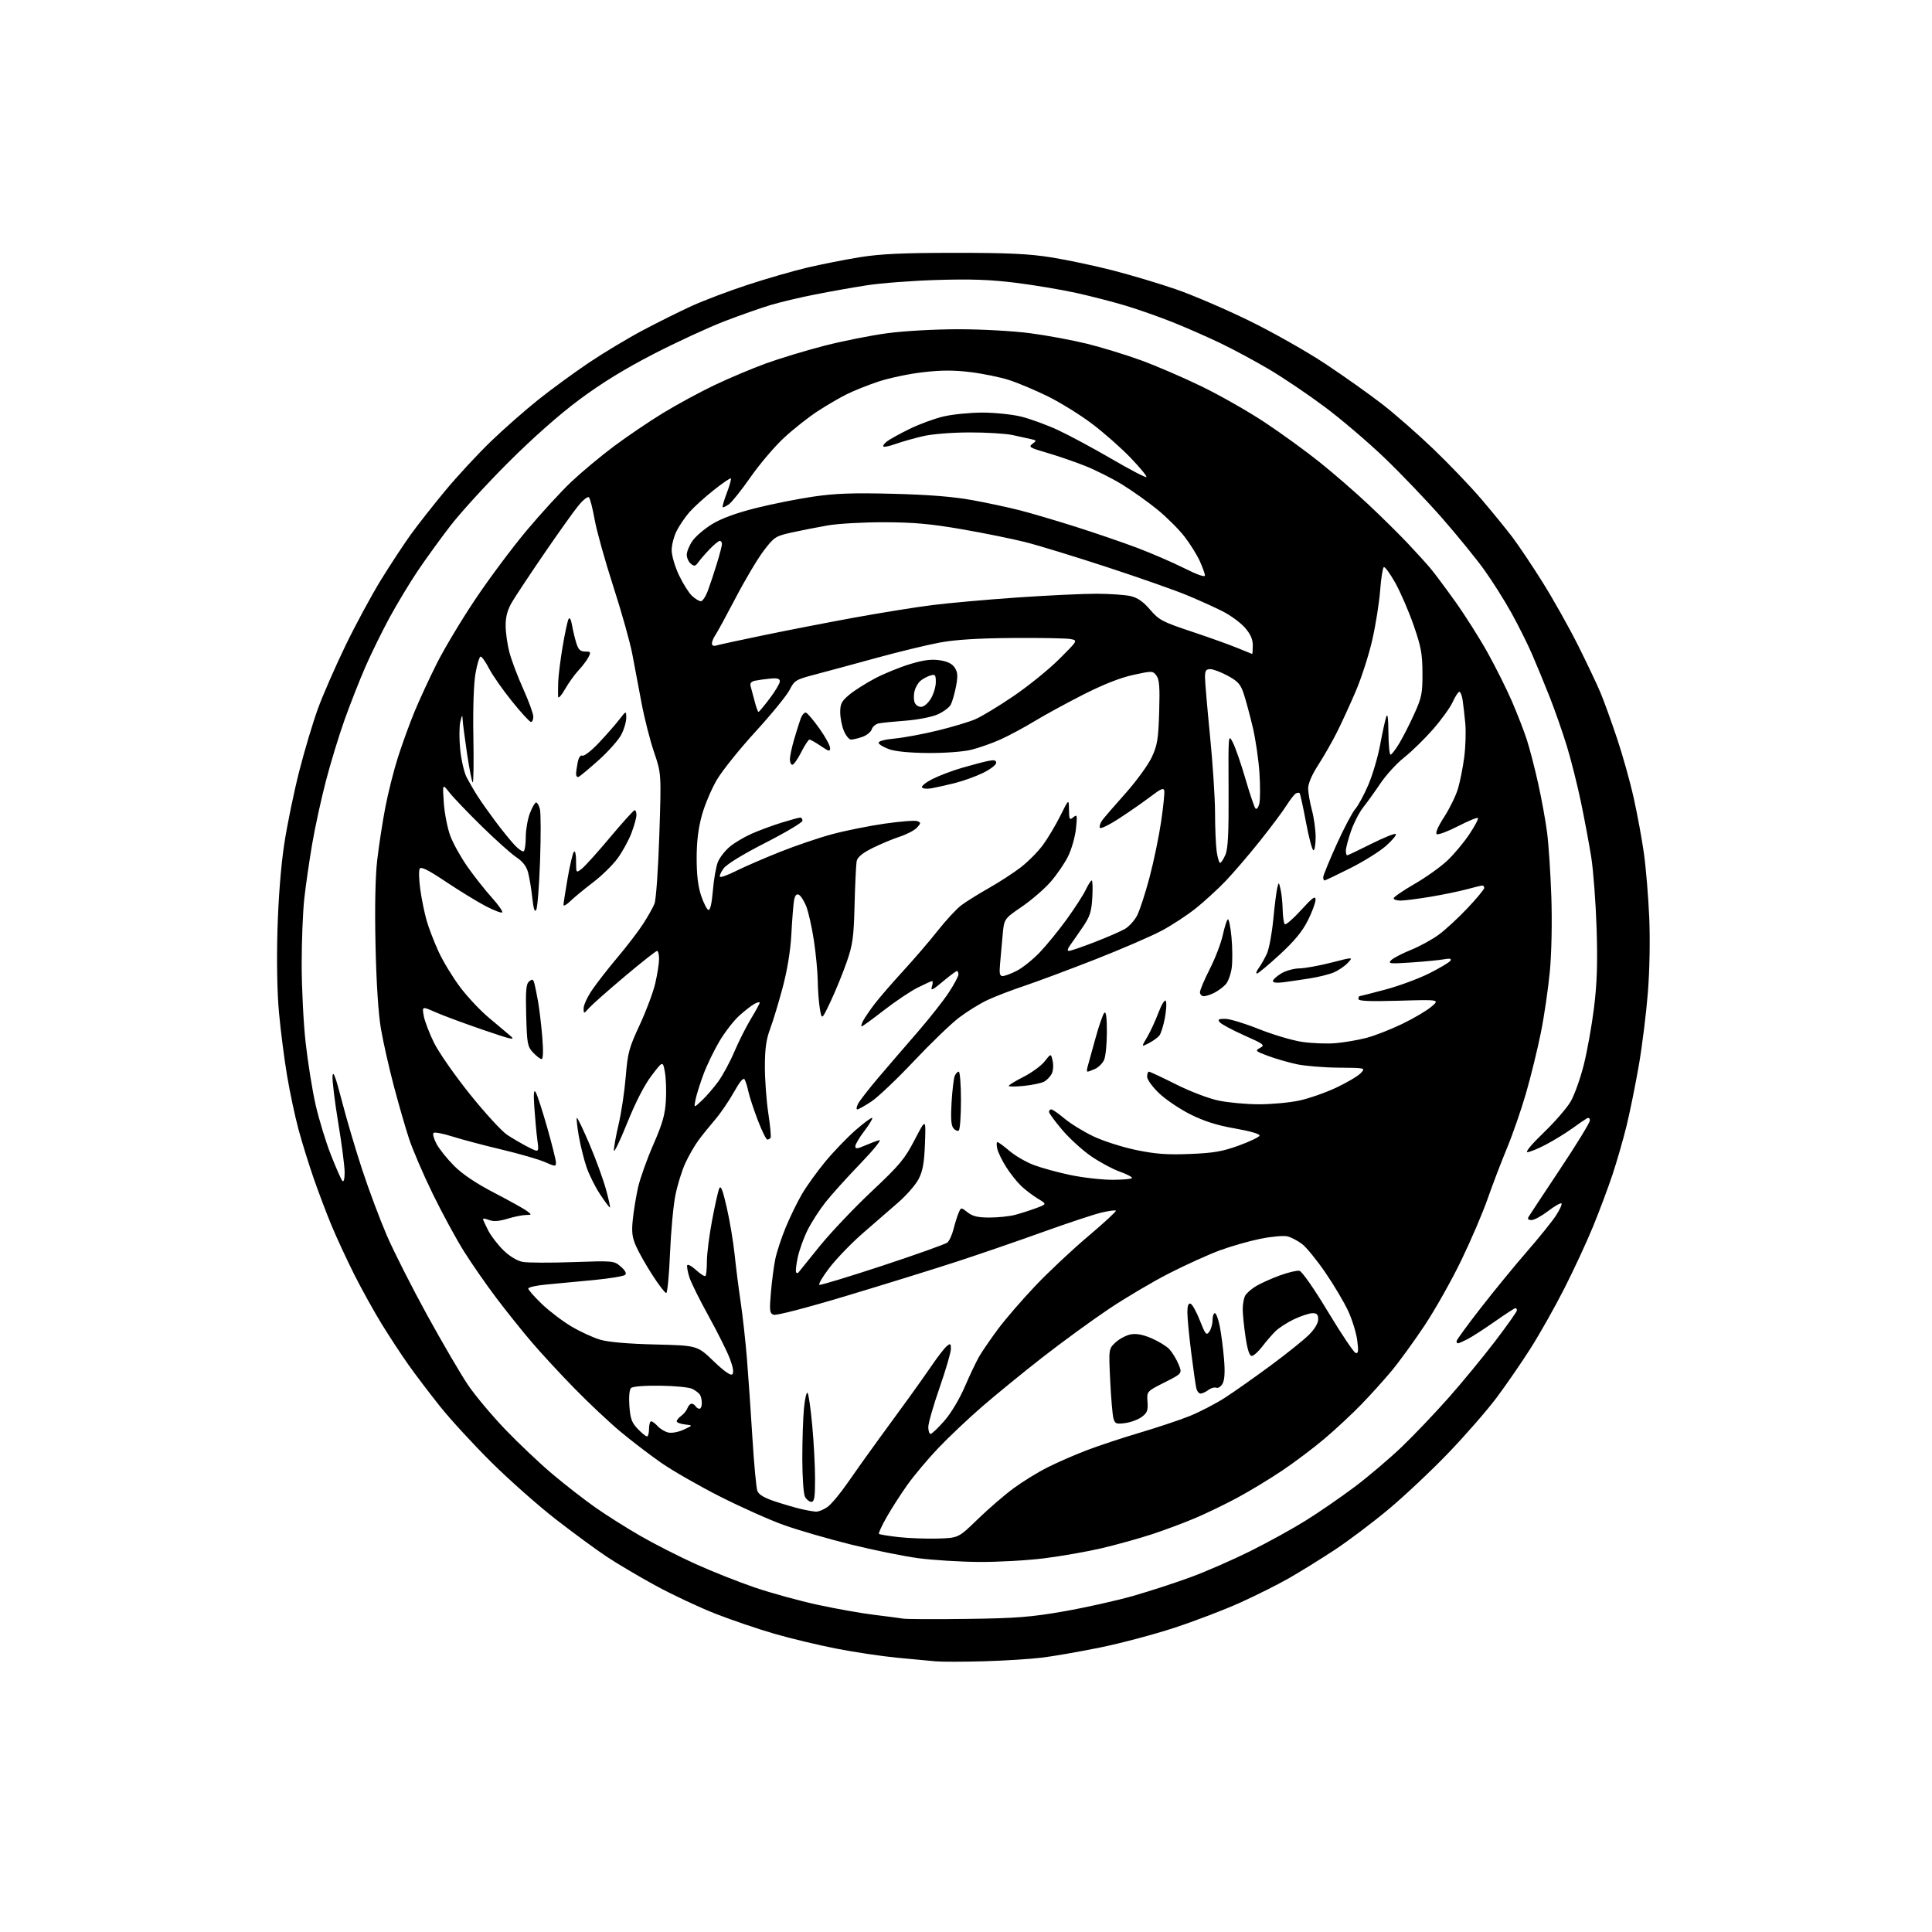 <?xml version="1.0" encoding="UTF-8" standalone="no"?>
<svg 
  version="1.1" 
  xmlns="http://www.w3.org/2000/svg" 
  xmlns:xlink="http://www.w3.org/1999/xlink" 
  xmlns:svg="http://www.w3.org/2000/svg"
  xmlns:rdf="http://www.w3.org/1999/02/22-rdf-syntax-ns#"
  xmlns:cc="http://creativecommons.org/ns#"
  xmlns:dc="http://purl.org/dc/elements/1.1/"
  viewBox="0 0 768 768"
  width="768"
  height="768"
>
<style>svg {background-color: white; }</style>"
<path stroke="none" fill="black" fill-rule="evenodd" d="M391.19,660.38C383.11,660.61 374.48,660.62 372.00,660.41C369.52,660.20 362.55,659.54 356.50,658.96C350.45,658.37 339.70,656.76 332.61,655.38C325.52,654.00 314.42,651.35 307.95,649.48C301.47,647.62 290.85,644.00 284.34,641.45C277.83,638.89 267.10,633.85 260.50,630.24C253.90,626.64 245.12,621.44 241.00,618.69C236.88,615.94 227.85,609.30 220.94,603.95C214.04,598.59 202.55,588.43 195.41,581.36C188.27,574.29 179.03,564.23 174.87,559.00C170.70,553.77 165.07,546.35 162.35,542.50C159.62,538.65 154.87,531.40 151.77,526.38C148.68,521.36 143.69,512.36 140.69,506.38C137.70,500.40 133.64,491.63 131.69,486.90C129.73,482.16 126.58,473.84 124.69,468.40C122.79,462.95 120.09,454.23 118.67,449.00C117.26,443.77 115.20,434.10 114.10,427.50C112.99,420.90 111.56,409.70 110.91,402.61C110.17,394.66 109.94,382.01 110.30,369.61C110.66,357.08 111.67,344.26 112.98,335.59C114.14,327.94 116.83,314.87 118.96,306.53C121.09,298.19 124.47,286.90 126.48,281.43C128.49,275.97 133.41,264.75 137.40,256.50C141.40,248.25 147.72,236.55 151.45,230.50C155.19,224.45 160.51,216.35 163.28,212.50C166.05,208.65 172.25,200.78 177.04,195.00C181.84,189.22 189.98,180.44 195.13,175.47C200.29,170.50 208.78,163.03 214.00,158.87C219.22,154.70 228.29,148.08 234.13,144.15C239.98,140.22 249.66,134.41 255.63,131.25C261.61,128.08 270.32,123.74 275.00,121.61C279.68,119.48 289.57,115.73 297.00,113.29C304.42,110.84 315.12,107.75 320.77,106.41C326.43,105.08 335.88,103.20 341.78,102.25C350.01,100.93 358.77,100.52 379.50,100.51C400.64,100.50 408.95,100.89 417.80,102.29C424.02,103.28 435.04,105.61 442.30,107.47C449.56,109.34 460.90,112.73 467.50,115.01C474.10,117.29 487.15,122.89 496.50,127.46C505.85,132.02 519.58,139.79 527.00,144.73C534.42,149.66 544.57,156.86 549.55,160.73C554.53,164.59 563.66,172.60 569.84,178.53C576.03,184.46 584.58,193.40 588.85,198.40C593.12,203.41 598.66,210.20 601.17,213.50C603.67,216.80 609.11,224.91 613.25,231.53C617.40,238.15 623.72,249.40 627.29,256.53C630.86,263.66 634.91,272.20 636.28,275.50C637.65,278.80 640.58,286.90 642.79,293.50C645.01,300.10 647.99,310.76 649.42,317.19C650.86,323.63 652.69,333.54 653.48,339.22C654.28,344.90 655.23,356.29 655.59,364.52C655.98,373.43 655.76,385.58 655.06,394.50C654.41,402.75 652.79,415.80 651.46,423.50C650.12,431.20 647.93,442.00 646.59,447.50C645.24,453.00 642.71,461.77 640.97,467.00C639.22,472.23 635.77,481.45 633.29,487.50C630.81,493.55 625.71,504.57 621.94,512.00C618.18,519.42 612.09,530.23 608.42,536.00C604.75,541.77 598.65,550.62 594.87,555.66C591.08,560.71 582.48,570.57 575.74,577.59C569.01,584.60 558.27,594.71 551.88,600.04C545.48,605.37 535.81,612.66 530.38,616.22C524.94,619.79 516.90,624.77 512.50,627.29C508.10,629.81 499.32,634.21 493.00,637.07C486.68,639.93 474.87,644.44 466.76,647.09C458.66,649.75 445.39,653.27 437.26,654.92C429.14,656.57 418.76,658.38 414.19,658.94C409.62,659.50 399.27,660.15 391.19,660.38zM384.50,643.54C404.07,643.28 409.81,642.83 422.97,640.53C431.47,639.04 443.85,636.28 450.47,634.39C457.08,632.50 467.45,629.12 473.50,626.88C479.55,624.65 490.12,620.02 497.00,616.60C503.88,613.18 513.76,607.74 518.96,604.50C524.16,601.27 532.94,595.22 538.46,591.08C543.98,586.93 552.49,579.70 557.37,575.02C562.24,570.33 570.61,561.55 575.95,555.50C581.30,549.45 589.57,539.39 594.34,533.15C599.10,526.91 603.00,521.39 603.00,520.90C603.00,520.40 602.73,520.00 602.40,520.00C602.07,520.00 598.36,522.42 594.15,525.37C589.94,528.32 585.06,531.47 583.30,532.37C581.54,533.27 579.85,534.00 579.55,534.00C579.25,534.00 579.00,533.61 579.00,533.14C579.00,532.66 583.39,526.65 588.75,519.77C594.11,512.89 602.37,502.81 607.10,497.38C611.83,491.95 616.96,485.58 618.50,483.23C620.03,480.88 621.03,478.70 620.71,478.38C620.40,478.06 618.02,479.42 615.42,481.40C612.83,483.38 609.85,485.00 608.80,485.00C607.54,485.00 607.13,484.57 607.61,483.75C608.02,483.06 613.67,474.50 620.17,464.72C626.68,454.95 632.00,446.26 632.00,445.41C632.00,444.47 631.52,444.16 630.75,444.60C630.06,444.99 627.43,446.81 624.90,448.63C622.37,450.45 617.72,453.31 614.55,454.97C611.39,456.64 608.07,458.00 607.17,458.00C606.23,458.00 608.94,454.75 613.62,450.25C618.06,445.99 622.90,440.41 624.37,437.86C625.85,435.31 628.18,428.81 629.55,423.40C630.92,418.00 632.76,407.71 633.65,400.54C634.85,390.74 635.11,382.90 634.67,369.00C634.34,358.82 633.39,346.13 632.55,340.79C631.70,335.45 629.85,325.55 628.44,318.79C627.03,312.03 624.51,302.03 622.84,296.56C621.16,291.09 618.10,282.32 616.02,277.06C613.94,271.80 610.79,264.16 609.02,260.08C607.26,256.00 603.55,248.57 600.78,243.58C598.01,238.59 593.13,230.87 589.93,226.42C586.73,221.98 579.22,212.76 573.23,205.92C567.24,199.09 556.98,188.35 550.42,182.06C543.86,175.77 533.16,166.64 526.64,161.78C520.12,156.91 510.22,150.22 504.64,146.91C499.06,143.61 490.23,138.85 485.00,136.35C479.77,133.84 471.23,130.10 466.00,128.02C460.77,125.94 452.57,123.05 447.77,121.60C442.97,120.14 434.20,117.87 428.27,116.54C422.35,115.22 411.43,113.37 404.01,112.44C393.78,111.16 386.16,110.88 372.51,111.29C362.60,111.59 350.00,112.55 344.50,113.42C339.00,114.28 329.77,115.92 324.00,117.06C318.23,118.19 310.35,120.06 306.50,121.20C302.65,122.35 294.32,125.27 288.00,127.70C281.68,130.13 268.98,135.99 259.78,140.73C248.32,146.64 239.05,152.34 230.28,158.87C222.23,164.86 211.74,174.14 201.93,183.94C193.37,192.50 183.07,203.78 179.05,209.00C175.03,214.22 169.16,222.32 166.02,227.00C162.87,231.68 157.85,240.00 154.86,245.50C151.88,251.00 147.57,259.77 145.28,265.00C143.00,270.23 139.28,279.68 137.02,286.00C134.76,292.32 131.37,303.41 129.50,310.64C127.62,317.86 125.18,329.11 124.07,335.64C122.96,342.16 121.57,351.77 120.98,357.00C120.39,362.23 119.91,374.15 119.92,383.50C119.93,392.85 120.64,406.80 121.50,414.50C122.36,422.20 124.12,433.23 125.42,439.00C126.72,444.77 129.46,453.77 131.51,459.00C133.56,464.23 135.63,468.93 136.12,469.45C136.64,470.01 137.00,468.61 137.00,466.03C137.00,463.63 135.85,454.73 134.44,446.25C133.04,437.77 132.02,429.41 132.19,427.67C132.41,425.39 133.45,428.16 135.86,437.50C137.70,444.65 141.36,457.02 143.99,465.00C146.61,472.98 151.01,484.72 153.76,491.09C156.51,497.47 163.73,511.73 169.80,522.78C175.88,533.82 183.15,546.28 185.97,550.45C188.79,554.63 195.46,562.60 200.79,568.17C206.13,573.74 214.62,581.78 219.67,586.02C224.71,590.27 232.36,596.22 236.67,599.24C240.97,602.27 249.00,607.34 254.50,610.51C260.00,613.68 269.84,618.70 276.38,621.66C282.91,624.62 293.56,628.85 300.05,631.06C306.54,633.27 317.84,636.37 325.17,637.96C332.50,639.54 342.55,641.33 347.50,641.92C352.45,642.52 357.62,643.20 359.00,643.43C360.38,643.66 371.85,643.71 384.50,643.54zM389.16,620.90C381.65,620.84 370.77,620.17 365.00,619.40C359.23,618.63 347.16,616.18 338.18,613.95C329.21,611.72 317.28,608.26 311.68,606.26C306.08,604.27 294.66,599.17 286.31,594.94C277.95,590.71 267.38,584.65 262.81,581.47C258.24,578.29 250.90,572.68 246.50,568.99C242.10,565.30 233.92,557.61 228.33,551.89C222.74,546.18 215.09,537.90 211.33,533.49C207.57,529.08 201.27,521.21 197.32,515.99C193.37,510.77 187.59,502.45 184.47,497.50C181.36,492.55 175.74,482.20 171.99,474.50C168.24,466.80 164.01,456.97 162.60,452.66C161.18,448.35 158.45,438.90 156.54,431.66C154.63,424.42 152.33,414.23 151.43,409.00C150.40,402.99 149.61,390.83 149.28,375.89C148.94,360.65 149.18,348.60 149.95,341.89C150.61,336.18 152.05,326.77 153.16,321.00C154.26,315.23 156.53,306.23 158.20,301.00C159.87,295.77 162.81,287.68 164.74,283.00C166.67,278.32 170.65,269.70 173.59,263.84C176.53,257.97 183.40,246.50 188.86,238.34C194.32,230.18 203.49,217.88 209.25,211.00C215.01,204.12 223.05,195.35 227.13,191.50C231.21,187.65 238.81,181.31 244.02,177.42C249.24,173.52 258.00,167.59 263.50,164.22C269.00,160.86 278.23,155.86 284.00,153.10C289.77,150.35 299.00,146.46 304.50,144.46C310.00,142.47 320.45,139.30 327.72,137.43C335.00,135.56 346.25,133.32 352.72,132.46C359.43,131.56 371.61,130.88 381.00,130.88C390.29,130.88 402.74,131.57 409.50,132.46C416.10,133.32 426.23,135.20 432.00,136.62C437.77,138.04 447.45,141.00 453.50,143.20C459.55,145.40 470.44,150.09 477.71,153.63C484.97,157.16 496.22,163.56 502.71,167.86C509.19,172.15 519.00,179.26 524.50,183.66C530.00,188.06 538.73,195.63 543.89,200.48C549.06,205.33 556.09,212.27 559.52,215.90C562.95,219.53 567.04,224.04 568.63,225.93C570.21,227.81 574.66,233.78 578.53,239.19C582.40,244.61 588.19,253.76 591.40,259.53C594.61,265.29 598.94,273.99 601.04,278.84C603.13,283.70 605.76,290.46 606.88,293.87C608.00,297.29 610.04,305.12 611.41,311.29C612.79,317.45 614.40,326.32 615.00,331.00C615.61,335.68 616.36,347.15 616.68,356.50C617.02,366.47 616.78,378.67 616.10,386.00C615.46,392.88 613.85,403.92 612.51,410.55C611.17,417.17 608.52,427.97 606.62,434.55C604.72,441.12 601.30,451.00 599.01,456.50C596.73,462.00 593.29,471.00 591.37,476.50C589.46,482.00 584.74,493.02 580.88,501.00C577.03,508.98 570.45,520.65 566.26,526.95C562.07,533.24 556.19,541.34 553.18,544.95C550.18,548.55 544.75,554.57 541.11,558.32C537.48,562.07 530.90,568.19 526.50,571.92C522.10,575.64 514.44,581.40 509.48,584.72C504.53,588.03 496.65,592.79 491.98,595.31C487.32,597.83 479.80,601.46 475.29,603.39C470.77,605.32 462.89,608.26 457.79,609.93C452.68,611.60 443.77,614.07 438.00,615.43C432.23,616.78 421.95,618.59 415.16,619.44C408.37,620.30 396.67,620.95 389.16,620.90zM372.74,611.60C380.99,611.36 380.99,611.36 388.74,603.84C393.01,599.70 399.43,594.17 403.00,591.55C406.57,588.93 412.61,585.21 416.42,583.30C420.22,581.38 427.23,578.32 431.99,576.50C436.76,574.68 446.25,571.54 453.08,569.52C459.91,567.50 468.80,564.54 472.82,562.93C476.85,561.32 483.24,558.00 487.02,555.56C490.80,553.11 499.02,547.31 505.30,542.67C511.57,538.03 518.34,532.59 520.35,530.58C522.58,528.36 524.00,525.97 524.00,524.47C524.00,522.57 523.48,522.00 521.75,522.01C520.51,522.02 517.25,523.08 514.50,524.37C511.75,525.67 508.38,527.84 507.00,529.20C505.62,530.56 503.24,533.32 501.71,535.34C500.17,537.35 498.31,539.00 497.58,539.00C496.68,539.00 495.87,536.52 495.12,531.46C494.50,527.31 494.00,522.33 494.00,520.39C494.00,518.45 494.44,516.05 494.97,515.05C495.51,514.05 497.50,512.32 499.39,511.20C501.28,510.08 505.51,508.19 508.80,506.99C512.09,505.79 515.57,504.97 516.53,505.16C517.55,505.36 522.29,512.15 527.89,521.44C533.18,530.21 538.11,537.57 538.86,537.81C539.95,538.15 540.08,537.16 539.53,532.87C539.15,529.92 537.55,524.68 535.97,521.24C534.39,517.80 530.30,510.90 526.89,505.92C523.48,500.94 519.30,495.80 517.59,494.51C515.89,493.22 513.28,491.85 511.79,491.48C510.30,491.11 505.45,491.54 501.01,492.44C496.57,493.34 489.31,495.41 484.87,497.05C480.44,498.68 471.42,502.77 464.82,506.13C458.23,509.49 447.36,515.92 440.67,520.41C433.98,524.90 422.20,533.49 414.50,539.49C406.80,545.50 396.00,554.31 390.50,559.07C385.00,563.83 377.12,571.28 373.00,575.61C368.87,579.95 363.33,586.55 360.68,590.28C358.03,594.00 354.31,599.80 352.41,603.17C350.50,606.53 349.15,609.49 349.40,609.74C349.65,609.99 353.15,610.56 357.18,611.02C361.21,611.47 368.21,611.73 372.74,611.60zM324.35,600.90C325.36,600.95 327.43,600.12 328.94,599.04C330.46,597.96 334.11,593.58 337.06,589.29C340.01,585.01 345.59,577.18 349.46,571.89C353.33,566.61 358.75,559.18 361.49,555.39C364.24,551.60 368.34,545.79 370.61,542.49C372.87,539.18 375.46,535.86 376.36,535.11C377.80,533.92 378.00,534.05 378.00,536.22C378.00,537.57 375.98,544.49 373.51,551.59C371.04,558.69 369.02,565.74 369.01,567.25C369.01,568.76 369.42,570.00 369.92,570.00C370.43,570.00 372.89,567.66 375.39,564.81C378.03,561.78 381.41,556.15 383.49,551.31C385.46,546.75 388.03,541.32 389.22,539.26C390.41,537.19 393.81,532.25 396.76,528.27C399.72,524.30 406.42,516.55 411.65,511.05C416.88,505.55 426.31,496.70 432.61,491.39C438.91,486.07 443.84,481.51 443.58,481.25C443.32,480.99 440.72,481.34 437.80,482.03C434.89,482.72 424.40,486.20 414.50,489.76C404.60,493.32 389.30,498.59 380.50,501.46C371.70,504.34 352.07,510.43 336.88,515.00C320.60,519.90 308.53,523.03 307.50,522.64C305.94,522.04 305.82,521.05 306.45,513.73C306.84,509.20 307.62,503.25 308.19,500.50C308.75,497.75 310.60,492.12 312.30,488.00C313.99,483.88 316.90,477.89 318.77,474.70C320.63,471.51 324.84,465.66 328.12,461.70C331.40,457.74 336.82,452.12 340.16,449.20C343.51,446.29 346.46,444.12 346.72,444.39C346.98,444.65 345.58,446.98 343.60,449.58C341.62,452.17 340.00,454.90 340.00,455.66C340.00,456.77 340.70,456.72 343.75,455.40C345.81,454.51 348.40,453.54 349.50,453.24C350.62,452.93 347.32,457.03 341.96,462.60C336.71,468.04 330.48,474.95 328.12,477.95C325.76,480.94 322.57,485.89 321.04,488.95C319.51,492.00 317.73,496.93 317.10,499.90C316.47,502.86 316.19,505.53 316.48,505.81C316.77,506.10 317.14,506.15 317.32,505.92C317.49,505.69 321.28,501.00 325.73,495.50C330.19,490.00 339.52,480.15 346.47,473.62C357.64,463.12 359.63,460.74 363.58,453.12C368.06,444.50 368.06,444.50 367.69,454.50C367.40,462.22 366.83,465.45 365.17,468.68C364.00,470.97 360.25,475.25 356.85,478.18C353.45,481.10 347.07,486.65 342.67,490.50C338.28,494.35 332.45,500.41 329.72,503.96C326.99,507.51 325.20,510.57 325.74,510.75C326.27,510.92 337.62,507.47 350.95,503.08C364.28,498.68 375.82,494.56 376.59,493.93C377.36,493.29 378.45,490.91 379.03,488.63C379.60,486.36 380.51,483.46 381.04,482.18C382.02,479.87 382.02,479.87 384.64,481.93C386.65,483.51 388.71,484.00 393.38,483.99C396.75,483.99 401.30,483.51 403.50,482.93C405.70,482.35 409.45,481.15 411.84,480.26C416.18,478.66 416.18,478.66 412.52,476.45C410.51,475.24 407.53,472.96 405.89,471.40C404.26,469.83 401.62,466.51 400.03,464.02C398.44,461.54 396.84,458.26 396.46,456.75C396.09,455.24 396.10,454.00 396.48,454.00C396.87,454.00 399.02,455.57 401.26,457.49C403.51,459.41 407.85,461.94 410.92,463.10C413.99,464.26 420.55,466.06 425.50,467.09C430.45,468.13 437.99,468.98 442.25,468.99C446.51,468.99 450.00,468.66 450.00,468.23C450.00,467.81 447.75,466.67 445.01,465.70C442.26,464.72 437.21,462.00 433.78,459.65C430.34,457.30 425.17,452.59 422.27,449.18C419.37,445.77 417.00,442.53 417.00,441.99C417.00,441.45 417.41,441.00 417.91,441.00C418.40,441.00 420.77,442.64 423.16,444.65C425.54,446.66 430.71,449.84 434.63,451.71C438.56,453.58 446.21,456.03 451.63,457.15C459.40,458.75 463.95,459.09 473.00,458.72C482.41,458.35 485.94,457.74 492.43,455.38C496.79,453.80 500.51,452.02 500.70,451.43C500.91,450.79 497.01,449.65 490.97,448.59C483.75,447.33 478.70,445.73 473.18,442.97C468.95,440.85 463.35,437.07 460.74,434.57C458.13,432.08 456.00,429.13 456.00,428.02C456.00,426.91 456.32,426.00 456.71,426.00C457.11,426.00 461.94,428.27 467.46,431.03C473.24,433.93 480.47,436.68 484.50,437.52C488.35,438.31 495.55,438.97 500.50,438.97C505.45,438.97 512.61,438.31 516.42,437.50C520.23,436.69 526.84,434.39 531.12,432.38C535.40,430.37 539.80,427.78 540.89,426.61C542.88,424.50 542.88,424.50 532.19,424.41C526.31,424.37 518.80,423.75 515.50,423.05C512.20,422.34 507.07,420.86 504.09,419.75C499.00,417.86 498.82,417.67 500.90,416.55C502.95,415.45 502.49,415.09 494.58,411.57C489.89,409.47 485.53,407.14 484.90,406.38C483.97,405.25 484.35,405.00 487.01,405.00C488.80,405.00 494.77,406.81 500.27,409.01C505.77,411.22 513.47,413.52 517.39,414.13C521.30,414.74 527.42,414.98 531.00,414.67C534.58,414.35 540.12,413.39 543.32,412.54C546.52,411.69 552.82,409.22 557.32,407.06C561.82,404.90 567.04,401.83 568.93,400.23C572.37,397.33 572.37,397.33 556.18,397.80C544.53,398.13 540.00,397.95 540.00,397.13C540.00,396.51 540.18,396.00 540.41,396.00C540.64,396.00 545.25,394.82 550.66,393.38C556.07,391.94 563.95,389.03 568.17,386.91C572.40,384.79 576.17,382.53 576.57,381.89C577.08,381.06 576.33,380.90 573.89,381.35C572.03,381.68 566.23,382.25 561.00,382.60C552.46,383.17 551.65,383.08 553.00,381.70C553.83,380.86 557.33,379.03 560.80,377.63C564.26,376.24 569.26,373.51 571.91,371.56C574.57,369.62 579.72,364.86 583.37,360.99C587.02,357.13 590.00,353.52 590.00,352.98C590.00,352.44 589.66,352.01 589.25,352.01C588.84,352.02 586.02,352.70 583.00,353.52C579.98,354.34 573.45,355.68 568.50,356.50C563.55,357.32 558.26,357.99 556.75,358.00C555.24,358.00 554.00,357.59 554.00,357.09C554.00,356.59 557.68,354.05 562.19,351.45C566.69,348.86 572.55,344.70 575.21,342.21C577.87,339.72 581.85,334.99 584.04,331.70C586.24,328.40 587.80,325.47 587.50,325.17C587.20,324.87 583.64,326.34 579.57,328.43C575.51,330.52 571.71,331.94 571.13,331.58C570.49,331.18 571.61,328.57 574.06,324.79C576.24,321.41 578.71,316.36 579.55,313.57C580.39,310.78 581.52,305.12 582.05,301.00C582.59,296.88 582.78,290.80 582.47,287.50C582.16,284.20 581.68,280.04 581.41,278.25C581.13,276.46 580.55,275.00 580.11,275.00C579.67,275.00 578.49,276.81 577.49,279.01C576.50,281.22 572.94,286.15 569.59,289.97C566.24,293.79 561.12,298.79 558.21,301.08C555.29,303.37 551.05,308.00 548.77,311.37C546.50,314.74 543.38,319.08 541.85,321.00C540.32,322.93 538.15,327.16 537.03,330.41C535.91,333.66 535.00,337.14 535.00,338.16C535.00,339.17 535.23,340.00 535.52,340.00C535.81,340.00 540.13,337.95 545.12,335.44C550.12,332.93 554.50,331.17 554.85,331.54C555.21,331.90 553.48,334.01 551.00,336.21C548.52,338.42 542.12,342.42 536.77,345.11C531.42,347.80 526.80,350.00 526.52,350.00C526.23,350.00 526.00,349.42 526.00,348.71C526.00,348.01 528.38,342.18 531.28,335.76C534.18,329.35 537.54,322.97 538.74,321.59C539.94,320.20 542.29,315.85 543.97,311.90C545.65,307.96 547.74,300.85 548.62,296.12C549.50,291.38 550.58,286.38 551.03,285.00C551.58,283.29 551.87,285.27 551.92,291.25C551.96,296.06 552.34,300.00 552.76,300.00C553.17,300.00 554.72,298.01 556.19,295.57C557.66,293.13 560.36,287.85 562.18,283.82C565.16,277.23 565.49,275.60 565.45,267.50C565.42,259.86 564.88,256.98 561.91,248.47C559.99,242.95 556.72,235.41 554.65,231.70C552.57,227.99 550.52,225.18 550.08,225.45C549.65,225.72 548.99,229.89 548.63,234.72C548.26,239.55 546.87,248.34 545.53,254.26C544.19,260.18 541.23,269.39 538.95,274.73C536.67,280.07 533.28,287.46 531.42,291.15C529.56,294.85 526.23,300.67 524.02,304.09C521.51,307.97 520.00,311.47 520.01,313.41C520.02,315.11 520.69,318.98 521.50,322.00C522.31,325.02 522.98,329.86 522.99,332.75C522.99,335.64 522.60,338.00 522.12,338.00C521.63,338.00 520.30,332.99 519.15,326.87C518.01,320.75 516.86,315.53 516.60,315.27C516.34,315.01 515.63,315.11 515.03,315.48C514.42,315.86 512.74,318.04 511.30,320.33C509.85,322.63 505.08,329.00 500.69,334.50C496.29,340.00 490.18,347.12 487.10,350.33C484.02,353.53 478.77,358.34 475.42,361.02C472.08,363.70 466.01,367.69 461.92,369.89C457.84,372.08 445.95,377.23 435.50,381.33C425.05,385.43 412.30,390.18 407.18,391.90C402.05,393.61 395.41,396.17 392.43,397.58C389.45,398.99 384.42,402.10 381.26,404.50C378.09,406.90 370.01,414.69 363.29,421.81C356.58,428.93 348.97,436.16 346.37,437.88C343.78,439.59 341.27,441.00 340.79,441.00C340.32,441.00 340.46,439.99 341.11,438.75C341.75,437.51 345.34,432.90 349.07,428.50C352.81,424.10 359.77,416.00 364.56,410.50C369.34,405.00 374.99,397.84 377.12,394.59C379.26,391.35 381.00,388.08 381.00,387.34C381.00,386.61 380.72,386.00 380.39,386.00C380.05,386.00 377.52,387.89 374.76,390.20C370.67,393.63 369.87,394.00 370.44,392.20C370.82,390.99 370.86,390.00 370.53,390.00C370.20,390.00 367.59,391.18 364.72,392.63C361.85,394.08 355.82,398.13 351.32,401.63C346.82,405.13 342.87,408.00 342.53,408.00C342.20,408.00 342.47,406.99 343.12,405.75C343.78,404.51 345.83,401.51 347.68,399.08C349.53,396.65 354.60,390.79 358.95,386.05C363.30,381.32 369.52,374.08 372.76,369.97C376.00,365.86 380.19,361.33 382.08,359.90C383.96,358.47 388.88,355.40 393.00,353.07C397.12,350.74 402.87,347.01 405.76,344.79C408.65,342.56 412.62,338.56 414.58,335.89C416.55,333.21 419.66,327.98 421.51,324.26C424.88,317.50 424.88,317.50 424.94,321.87C424.99,325.83 425.16,326.11 426.66,324.87C428.19,323.61 428.28,323.98 427.72,329.37C427.39,332.59 425.98,337.54 424.60,340.37C423.21,343.19 420.05,347.80 417.57,350.62C415.10,353.43 409.94,357.88 406.10,360.50C399.13,365.26 399.13,365.26 398.55,371.88C398.23,375.52 397.77,380.64 397.53,383.25C397.19,386.99 397.41,388.00 398.59,388.00C399.41,388.00 401.93,387.06 404.19,385.90C406.45,384.75 410.53,381.49 413.25,378.65C415.98,375.82 420.82,369.88 424.02,365.46C427.21,361.04 430.63,355.75 431.60,353.71C432.57,351.67 433.65,350.00 433.98,350.00C434.32,350.00 434.42,353.04 434.21,356.75C433.89,362.42 433.28,364.30 430.43,368.50C428.56,371.25 426.29,374.51 425.39,375.75C424.35,377.18 424.18,378.00 424.92,378.00C425.55,378.00 430.15,376.43 435.12,374.51C440.10,372.58 445.53,370.22 447.18,369.26C448.84,368.29 451.02,365.87 452.04,363.89C453.06,361.90 455.26,355.15 456.93,348.89C458.59,342.62 460.67,332.65 461.55,326.72C462.42,320.80 462.99,315.22 462.82,314.34C462.57,313.07 461.46,313.53 457.51,316.54C454.76,318.64 449.15,322.56 445.03,325.24C440.82,327.99 437.38,329.65 437.18,329.03C436.97,328.42 437.41,327.09 438.15,326.08C438.89,325.06 443.05,320.24 447.40,315.37C451.74,310.49 456.45,304.02 457.85,301.00C460.07,296.23 460.46,293.83 460.79,283.00C461.09,273.12 460.86,270.09 459.70,268.55C458.27,266.65 458.03,266.64 450.50,268.28C445.45,269.37 438.59,272.07 430.76,276.04C424.16,279.38 415.38,284.18 411.25,286.68C407.12,289.19 400.98,292.48 397.62,293.99C394.25,295.50 389.02,297.33 386.00,298.07C382.91,298.82 375.46,299.38 369.00,299.33C361.96,299.29 355.98,298.73 353.58,297.88C351.42,297.12 349.49,295.99 349.28,295.37C349.05,294.65 351.35,294.00 355.71,293.57C359.44,293.21 367.16,291.77 372.85,290.37C378.54,288.98 385.20,286.98 387.66,285.93C390.11,284.88 396.93,280.76 402.81,276.77C408.69,272.78 416.88,266.16 421.00,262.05C428.50,254.59 428.50,254.59 425.50,254.02C423.85,253.71 413.50,253.53 402.50,253.61C388.68,253.72 379.72,254.28 373.50,255.44C368.55,256.36 357.30,259.09 348.50,261.50C339.70,263.92 328.77,266.88 324.21,268.07C316.32,270.14 315.82,270.44 313.87,274.25C312.75,276.46 306.66,283.91 300.35,290.82C294.03,297.72 287.12,306.32 284.99,309.94C282.86,313.55 280.17,319.88 279.03,324.00C277.59,329.19 276.94,334.46 276.93,341.11C276.93,347.71 277.48,352.39 278.71,356.04C279.70,358.97 281.00,361.53 281.60,361.72C282.31,361.94 282.95,359.15 283.39,353.92C283.76,349.44 284.66,344.35 285.40,342.59C286.13,340.84 288.23,338.15 290.06,336.61C291.89,335.06 295.82,332.73 298.80,331.41C301.78,330.09 307.14,328.11 310.72,327.01C314.29,325.90 317.61,325.00 318.11,325.00C318.60,325.00 319.00,325.56 318.99,326.25C318.98,326.94 312.38,330.88 304.31,335.00C295.23,339.64 288.87,343.54 287.63,345.23C286.53,346.74 285.90,348.23 286.22,348.55C286.54,348.87 289.43,347.81 292.65,346.19C295.87,344.58 303.68,341.19 310.00,338.67C316.32,336.15 325.74,332.95 330.93,331.57C336.11,330.18 345.44,328.31 351.66,327.41C357.88,326.51 363.72,326.06 364.62,326.41C366.14,326.99 366.13,327.20 364.52,328.98C363.55,330.05 360.46,331.67 357.63,332.60C354.81,333.52 349.92,335.57 346.77,337.14C342.88,339.09 340.88,340.73 340.56,342.26C340.30,343.49 339.92,351.25 339.71,359.50C339.37,372.73 339.00,375.45 336.55,382.50C335.02,386.90 332.17,393.88 330.22,398.00C326.68,405.50 326.68,405.50 325.91,401.00C325.49,398.52 325.11,393.57 325.07,390.00C325.02,386.43 324.34,379.17 323.54,373.88C322.74,368.59 321.36,362.44 320.47,360.21C319.57,357.98 318.22,355.92 317.46,355.62C316.50,355.26 315.92,356.09 315.59,358.30C315.32,360.06 314.86,366.05 314.56,371.61C314.21,378.03 312.95,385.69 311.11,392.61C309.51,398.60 307.27,405.98 306.14,409.00C304.58,413.14 304.06,416.85 304.05,424.00C304.05,429.23 304.66,437.55 305.41,442.50C306.16,447.45 306.57,451.84 306.33,452.25C306.08,452.66 305.50,453.00 305.03,453.00C304.56,453.00 302.84,449.51 301.22,445.25C299.59,440.99 297.93,435.93 297.52,434.00C297.11,432.07 296.44,429.89 296.03,429.14C295.53,428.21 294.17,429.80 291.73,434.16C289.77,437.66 286.43,442.55 284.31,445.02C282.19,447.48 279.20,451.19 277.67,453.26C276.13,455.34 273.76,459.46 272.40,462.43C271.05,465.40 269.27,471.13 268.47,475.16C267.66,479.20 266.70,489.59 266.34,498.25C265.99,506.91 265.30,514.00 264.83,514.00C264.35,514.00 261.91,510.83 259.41,506.96C256.90,503.09 253.96,497.91 252.88,495.46C251.28,491.86 251.03,489.78 251.55,484.74C251.90,481.31 252.84,475.61 253.62,472.09C254.41,468.56 257.13,460.91 259.67,455.09C263.36,446.65 264.38,443.08 264.70,437.50C264.93,433.65 264.74,428.52 264.29,426.09C263.48,421.69 263.48,421.69 258.99,427.59C256.12,431.38 252.62,438.18 249.28,446.50C246.41,453.65 244.05,458.50 244.03,457.29C244.01,456.07 244.87,451.34 245.94,446.79C247.01,442.23 248.27,433.77 248.74,427.99C249.52,418.50 250.05,416.53 254.26,407.49C256.82,402.00 259.61,394.57 260.45,391.00C261.28,387.43 261.98,383.04 261.99,381.25C261.99,379.46 261.64,378.00 261.20,378.00C260.76,378.00 255.02,382.52 248.45,388.05C241.88,393.58 235.49,399.23 234.25,400.60C232.00,403.11 232.00,403.11 232.00,400.79C232.00,399.52 233.53,396.23 235.40,393.49C237.26,390.74 241.82,384.90 245.53,380.50C249.24,376.10 253.79,370.15 255.65,367.27C257.51,364.40 259.54,360.80 260.16,359.27C260.79,357.71 261.63,345.84 262.09,332.00C262.89,307.50 262.89,307.50 260.00,299.00C258.40,294.32 256.17,285.55 255.03,279.50C253.88,273.45 252.23,264.68 251.35,260.00C250.47,255.32 247.05,243.18 243.76,233.00C240.47,222.82 237.15,210.92 236.38,206.53C235.60,202.15 234.58,198.18 234.11,197.71C233.63,197.23 231.71,198.77 229.77,201.18C227.85,203.55 221.72,212.17 216.15,220.31C210.57,228.46 204.88,237.05 203.50,239.40C201.74,242.41 201.00,245.15 201.00,248.63C201.00,251.35 201.66,256.12 202.47,259.22C203.28,262.32 205.75,268.89 207.97,273.81C210.19,278.74 212.00,283.72 212.00,284.88C212.00,286.05 211.58,287.00 211.07,287.00C210.56,287.00 207.15,283.29 203.50,278.75C199.84,274.21 195.75,268.36 194.41,265.75C193.06,263.14 191.56,261.00 191.07,261.00C190.58,261.00 189.65,264.04 189.01,267.75C188.30,271.82 187.97,281.74 188.17,292.75C188.35,302.79 188.25,311.00 187.93,311.00C187.62,311.00 186.61,305.93 185.68,299.73C184.76,293.54 183.95,287.35 183.90,285.98C183.82,283.98 183.64,284.17 182.98,286.94C182.54,288.83 182.52,293.79 182.94,297.95C183.36,302.11 184.51,307.09 185.50,309.01C186.50,310.93 188.46,314.30 189.87,316.50C191.28,318.70 194.46,323.20 196.93,326.50C199.40,329.80 202.74,333.94 204.37,335.71C205.99,337.48 207.70,338.69 208.16,338.40C208.62,338.12 209.00,335.56 209.00,332.72C209.00,329.89 209.74,325.64 210.64,323.28C211.54,320.93 212.65,319.00 213.12,319.00C213.58,319.00 214.26,320.20 214.63,321.67C215.00,323.14 215.02,332.38 214.68,342.20C214.34,352.03 213.66,360.78 213.17,361.65C212.55,362.77 212.08,361.37 211.59,356.87C211.21,353.37 210.46,348.87 209.94,346.88C209.29,344.39 207.83,342.49 205.25,340.76C203.19,339.39 196.96,333.82 191.42,328.38C185.88,322.95 180.12,316.93 178.62,315.00C175.89,311.50 175.89,311.50 176.42,319.16C176.72,323.37 177.88,329.28 179.01,332.29C180.13,335.30 183.23,340.86 185.89,344.63C188.55,348.41 192.87,353.88 195.49,356.79C198.11,359.70 199.98,362.36 199.64,362.70C199.30,363.04 196.29,361.89 192.96,360.14C189.63,358.39 182.55,354.05 177.23,350.50C170.12,345.74 167.37,344.38 166.83,345.34C166.43,346.06 166.54,349.76 167.07,353.57C167.60,357.38 168.74,362.98 169.61,366.00C170.48,369.02 172.65,374.65 174.44,378.50C176.23,382.35 180.07,388.65 182.98,392.50C185.89,396.35 190.96,401.75 194.26,404.50C197.55,407.25 201.43,410.51 202.87,411.75C205.10,413.67 203.46,413.31 192.00,409.37C184.57,406.83 176.09,403.68 173.14,402.38C167.78,400.01 167.78,400.01 168.43,403.76C168.78,405.82 170.63,410.65 172.52,414.50C174.42,418.35 180.86,427.58 186.83,435.01C192.80,442.45 199.45,449.70 201.62,451.13C203.78,452.56 207.51,454.73 209.91,455.96C214.28,458.18 214.28,458.18 213.63,453.34C213.27,450.68 212.73,444.90 212.43,440.50C212.03,434.72 212.17,432.96 212.93,434.14C213.50,435.04 215.56,441.32 217.49,448.10C219.42,454.87 221.00,461.20 221.00,462.15C221.00,463.77 220.70,463.75 216.60,461.94C214.19,460.87 206.42,458.63 199.35,456.95C192.28,455.27 183.47,452.94 179.77,451.76C176.07,450.58 172.72,449.95 172.32,450.35C171.92,450.75 172.47,452.73 173.54,454.75C174.62,456.77 177.77,460.69 180.53,463.46C183.87,466.80 189.26,470.42 196.53,474.19C202.57,477.33 208.40,480.57 209.50,481.41C211.46,482.91 211.45,482.94 209.00,482.98C207.62,483.00 204.35,483.67 201.72,484.47C198.41,485.48 196.17,485.64 194.47,484.99C193.11,484.47 192.00,484.28 192.00,484.56C192.00,484.85 192.92,486.88 194.04,489.08C195.16,491.28 197.91,494.85 200.13,497.01C202.63,499.44 205.56,501.20 207.78,501.62C209.76,501.99 218.73,502.03 227.71,501.71C243.84,501.14 244.08,501.16 246.77,503.50C248.55,505.03 249.15,506.19 248.50,506.79C247.95,507.30 242.32,508.23 236.00,508.84C229.68,509.46 221.24,510.25 217.25,510.61C213.26,510.97 210.00,511.69 210.00,512.22C210.00,512.74 212.42,515.50 215.38,518.34C218.34,521.18 223.63,525.20 227.13,527.28C230.63,529.36 235.78,531.73 238.58,532.55C241.83,533.51 249.66,534.19 260.42,534.45C277.19,534.86 277.19,534.86 283.65,541.07C287.93,545.18 290.46,546.94 291.11,546.29C291.77,545.63 291.43,543.52 290.11,540.04C289.01,537.15 285.21,529.55 281.67,523.14C278.13,516.74 274.69,509.81 274.04,507.74C273.38,505.67 272.99,503.53 273.18,502.97C273.36,502.42 274.95,503.27 276.70,504.87C278.45,506.47 280.14,507.53 280.44,507.22C280.75,506.92 281.00,504.29 281.00,501.38C281.00,498.48 281.91,491.24 283.03,485.30C284.14,479.36 285.42,473.60 285.88,472.50C286.51,470.98 287.23,472.76 288.88,479.95C290.08,485.14 291.48,493.52 292.01,498.56C292.53,503.60 293.62,512.17 294.43,517.61C295.23,523.05 296.35,533.12 296.91,540.00C297.47,546.88 298.45,561.05 299.09,571.50C299.73,581.95 300.62,591.47 301.06,592.65C301.63,594.14 303.79,595.43 308.19,596.88C311.66,598.02 316.30,599.37 318.50,599.88C320.70,600.39 323.33,600.84 324.35,600.90zM322.54,597.00C321.73,597.00 320.59,596.10 320.00,595.01C319.41,593.89 318.94,587.22 318.93,579.78C318.93,572.50 319.23,563.47 319.60,559.71C319.97,555.95 320.61,553.24 321.02,553.69C321.43,554.13 322.27,559.97 322.88,566.66C323.50,573.34 324.00,582.91 324.00,587.91C324.00,595.23 323.71,597.00 322.54,597.00zM257.19,571.00C257.63,571.00 258.00,569.65 258.00,568.00C258.00,566.35 258.38,565.00 258.85,565.00C259.31,565.00 260.47,565.86 261.42,566.91C262.37,567.96 264.24,569.09 265.57,569.43C266.96,569.78 269.57,569.31 271.74,568.32C275.50,566.60 275.50,566.60 272.25,566.24C270.46,566.04 269.00,565.48 269.00,564.99C269.00,564.51 269.82,563.53 270.82,562.81C271.81,562.09 272.93,560.71 273.28,559.75C273.64,558.79 274.37,558.00 274.91,558.00C275.44,558.00 276.16,558.45 276.50,559.00C276.84,559.55 277.54,560.00 278.06,560.00C278.58,560.00 278.99,558.99 278.98,557.75C278.98,556.51 278.64,555.00 278.23,554.40C277.83,553.79 276.50,552.77 275.28,552.13C274.05,551.48 268.35,550.91 262.48,550.84C256.11,550.76 251.47,551.13 250.82,551.78C250.19,552.41 249.93,555.34 250.19,558.93C250.55,563.92 251.14,565.54 253.50,568.00C255.08,569.65 256.74,571.00 257.19,571.00zM447.31,565.69C443.72,566.17 443.22,565.97 442.62,563.86C442.24,562.56 441.66,555.80 441.32,548.84C440.71,536.18 440.71,536.18 443.47,533.61C445.00,532.20 447.70,530.77 449.49,530.44C451.70,530.02 454.32,530.51 457.77,531.99C460.54,533.19 463.73,535.14 464.85,536.34C465.98,537.55 467.60,540.20 468.46,542.25C470.01,545.97 470.01,545.97 462.93,549.53C455.85,553.10 455.85,553.10 456.15,557.21C456.40,560.65 456.03,561.64 453.89,563.23C452.48,564.29 449.52,565.39 447.31,565.69zM477.27,553.97C476.59,553.99 475.81,552.99 475.53,551.75C475.25,550.51 474.34,544.12 473.51,537.54C472.68,530.96 472.00,523.84 472.00,521.71C472.00,519.06 472.40,517.96 473.25,518.23C473.94,518.45 475.61,521.45 476.96,524.90C479.15,530.48 479.55,530.97 480.71,529.39C481.42,528.41 482.00,526.35 482.00,524.81C482.00,523.26 482.42,522.00 482.93,522.00C483.44,522.00 484.32,524.36 484.88,527.25C485.45,530.14 486.20,535.93 486.56,540.12C487.00,545.24 486.82,548.46 486.03,549.95C485.38,551.16 484.25,551.93 483.52,551.65C482.79,551.37 481.36,551.77 480.35,552.54C479.33,553.31 477.95,553.95 477.27,553.97zM242.45,480.00C242.21,480.00 240.45,477.64 238.54,474.75C236.62,471.86 234.21,467.02 233.17,464.00C232.13,460.98 230.75,455.41 230.09,451.63C229.44,447.86 229.08,444.59 229.30,444.37C229.52,444.15 231.76,448.81 234.29,454.73C236.81,460.65 239.77,468.76 240.87,472.75C241.97,476.74 242.68,480.00 242.45,480.00zM381.11,449.43C380.63,449.73 379.66,449.30 378.98,448.47C378.09,447.40 377.88,444.43 378.26,438.23C378.55,433.43 379.11,428.71 379.50,427.75C379.89,426.79 380.62,426.00 381.11,426.00C381.60,426.00 382.00,431.15 382.00,437.44C382.00,443.73 381.60,449.13 381.11,449.43zM278.97,437.50C280.73,435.85 283.65,432.48 285.47,430.00C287.28,427.52 290.18,422.17 291.90,418.10C293.63,414.03 296.61,408.12 298.52,404.97C300.43,401.82 302.00,398.94 302.00,398.58C302.00,398.22 301.06,398.43 299.91,399.05C298.76,399.66 296.04,401.78 293.86,403.75C291.68,405.72 288.14,410.29 285.99,413.91C283.84,417.54 280.99,423.43 279.66,427.00C278.33,430.57 276.91,435.07 276.51,437.00C275.78,440.50 275.78,440.50 278.97,437.50zM407.05,431.65C403.72,432.00 401.00,432.00 401.00,431.66C401.00,431.31 403.65,429.69 406.90,428.05C410.14,426.41 413.92,423.64 415.29,421.89C417.78,418.71 417.78,418.71 418.46,421.80C418.83,423.51 418.65,425.79 418.04,426.92C417.44,428.04 416.09,429.42 415.02,429.99C413.96,430.56 410.37,431.31 407.05,431.65zM432.34,426.00C432.02,426.00 432.00,425.21 432.28,424.25C432.56,423.29 433.95,418.26 435.37,413.08C436.79,407.89 438.41,403.19 438.97,402.63C439.68,401.92 440.00,404.34 440.00,410.25C440.00,415.01 439.50,420.00 438.89,421.34C438.28,422.68 436.68,424.28 435.34,424.89C434.00,425.50 432.65,426.00 432.34,426.00zM215.31,421.00C214.78,421.00 213.26,419.84 211.92,418.42C209.68,416.03 209.48,414.95 209.17,403.61C208.91,393.69 209.13,391.14 210.34,390.13C211.56,389.12 211.93,389.22 212.36,390.70C212.65,391.69 213.33,395.01 213.88,398.07C214.42,401.14 215.18,407.55 215.57,412.32C216.01,417.71 215.91,421.00 215.31,421.00zM456.66,414.68C453.67,416.22 453.67,416.22 455.96,412.36C457.22,410.24 459.26,405.85 460.48,402.61C461.73,399.31 463.02,397.22 463.41,397.85C463.79,398.47 463.64,401.52 463.06,404.63C462.49,407.73 461.48,410.92 460.83,411.70C460.18,412.49 458.30,413.83 456.66,414.68zM478.55,396.00C477.70,396.00 477.00,395.30 477.00,394.44C477.00,393.59 478.76,389.42 480.91,385.19C483.06,380.96 485.39,374.89 486.08,371.70C486.77,368.52 487.67,365.70 488.08,365.45C488.49,365.20 489.15,368.40 489.54,372.57C489.93,376.75 489.97,382.23 489.62,384.76C489.27,387.29 488.21,390.22 487.25,391.28C486.29,392.34 484.29,393.83 482.80,394.60C481.32,395.37 479.40,396.00 478.55,396.00zM510.25,390.46C507.64,390.80 506.00,390.63 506.00,390.00C506.00,389.43 507.46,388.08 509.25,386.99C511.04,385.90 514.30,384.98 516.50,384.95C518.70,384.92 524.43,383.88 529.24,382.65C537.97,380.40 537.97,380.40 535.74,382.79C534.51,384.10 532.00,385.80 530.16,386.57C528.32,387.34 524.05,388.40 520.66,388.93C517.27,389.46 512.59,390.15 510.25,390.46zM499.64,387.00C499.15,387.00 499.50,385.99 500.41,384.75C501.31,383.51 502.76,380.96 503.62,379.07C504.48,377.18 505.61,371.10 506.14,365.57C506.67,360.03 507.38,354.38 507.72,353.00C508.32,350.51 508.33,350.51 509.04,353.50C509.44,355.15 509.82,358.79 509.88,361.58C509.95,364.38 510.32,366.99 510.72,367.39C511.12,367.78 514.02,365.27 517.18,361.80C521.71,356.82 522.92,355.94 522.96,357.59C522.98,358.74 521.62,362.45 519.93,365.82C517.72,370.25 514.58,374.06 508.69,379.48C504.20,383.62 500.13,387.00 499.64,387.00zM226.76,358.17C225.24,359.64 224.00,360.34 224.00,359.73C224.00,359.12 224.74,354.31 225.65,349.06C226.56,343.80 227.69,339.07 228.15,338.55C228.63,338.02 229.00,339.68 229.00,342.35C229.00,347.09 229.00,347.09 231.25,345.36C232.49,344.41 237.55,338.79 242.50,332.88C247.45,326.98 251.84,322.11 252.25,322.07C252.66,322.03 253.00,322.88 253.00,323.96C253.00,325.04 252.09,328.30 250.99,331.21C249.88,334.12 247.39,338.65 245.46,341.27C243.53,343.89 239.16,348.17 235.74,350.77C232.32,353.37 228.28,356.70 226.76,358.17zM485.01,343.00C485.42,343.00 486.37,341.54 487.13,339.75C488.17,337.29 488.47,331.05 488.38,314.05C488.26,291.69 488.26,291.62 490.09,295.18C491.10,297.15 493.35,303.65 495.09,309.63C496.83,315.61 498.62,320.90 499.07,321.39C499.52,321.89 500.20,321.04 500.59,319.51C500.97,317.98 500.99,312.41 500.64,307.12C500.29,301.83 499.09,293.68 497.97,289.00C496.86,284.32 495.27,278.43 494.44,275.89C493.17,272.02 492.15,270.86 488.08,268.64C485.41,267.19 482.28,266.00 481.11,266.00C479.39,266.00 479.00,266.61 479.00,269.25C479.01,271.04 479.91,281.50 481.00,292.50C482.09,303.50 482.99,317.27 483.00,323.11C483.00,328.95 483.29,335.81 483.64,338.36C483.99,340.91 484.61,343.00 485.01,343.00zM370.29,313.36C368.52,313.68 366.82,313.52 366.50,313.00C366.19,312.49 368.08,310.98 370.71,309.65C373.35,308.32 378.65,306.31 382.50,305.20C386.35,304.08 390.96,302.87 392.75,302.50C395.20,302.00 396.00,302.19 396.00,303.26C396.00,304.04 393.64,305.83 390.75,307.25C387.86,308.66 382.80,310.48 379.50,311.30C376.20,312.12 372.05,313.04 370.29,313.36zM229.96,308.83C229.43,309.02 229.00,308.51 229.00,307.71C229.00,306.91 229.29,304.82 229.64,303.07C230.04,301.07 230.74,300.07 231.55,300.38C232.25,300.65 235.22,298.31 238.16,295.18C241.10,292.06 244.72,287.93 246.20,286.00C248.91,282.50 248.91,282.50 248.95,285.29C248.98,286.82 248.11,289.82 247.02,291.96C245.93,294.09 241.87,298.68 237.98,302.17C234.09,305.65 230.48,308.65 229.96,308.83zM314.98,304.00C314.44,304.00 314.00,303.03 314.00,301.84C314.00,300.65 314.73,297.16 315.63,294.09C316.52,291.01 317.71,287.25 318.26,285.71C318.82,284.18 319.77,283.09 320.39,283.29C321.00,283.49 323.40,286.32 325.72,289.58C328.03,292.83 329.95,296.30 329.97,297.29C330.00,298.86 329.56,298.77 326.27,296.54C324.22,295.14 322.20,294.00 321.78,294.00C321.37,294.00 319.89,296.25 318.50,299.00C317.11,301.75 315.52,304.00 314.98,304.00zM338.30,294.00C337.53,294.00 336.25,292.44 335.45,290.53C334.65,288.62 334.00,285.28 334.00,283.10C334.00,279.75 334.57,278.68 337.71,276.08C339.76,274.40 344.37,271.48 347.96,269.60C351.56,267.72 357.78,265.19 361.79,263.98C367.12,262.37 370.27,261.96 373.55,262.46C376.63,262.92 378.51,263.84 379.52,265.40C380.71,267.21 380.81,268.70 380.03,272.86C379.48,275.72 378.54,278.98 377.94,280.12C377.33,281.26 374.95,283.01 372.66,284.02C370.37,285.02 364.69,286.13 360.00,286.48C355.32,286.83 350.52,287.31 349.32,287.56C348.12,287.80 346.86,288.87 346.53,289.92C346.19,290.97 344.52,292.32 342.81,292.92C341.10,293.51 339.07,294.00 338.30,294.00zM301.51,283.00C301.74,283.00 303.75,280.60 305.97,277.66C308.19,274.72 310.00,271.66 310.00,270.86C310.00,269.78 309.03,269.49 306.25,269.75C304.19,269.94 301.46,270.32 300.19,270.58C298.59,270.92 298.04,271.59 298.38,272.78C298.66,273.73 299.38,276.41 299.98,278.75C300.58,281.09 301.27,283.00 301.51,283.00zM366.08,281.00C367.21,281.00 368.87,279.63 370.01,277.75C371.10,275.96 371.99,273.01 372.00,271.18C372.00,268.21 371.77,267.94 369.75,268.55C368.51,268.93 366.75,269.89 365.84,270.69C364.93,271.49 363.90,273.28 363.55,274.66C363.20,276.04 363.19,278.03 363.53,279.09C363.86,280.14 365.01,281.00 366.08,281.00zM224.58,274.00C223.17,276.48 221.96,277.82 221.88,277.00C221.80,276.18 221.81,273.48 221.90,271.00C221.99,268.52 222.78,262.23 223.66,257.00C224.54,251.78 225.59,246.88 225.99,246.12C226.47,245.23 226.97,246.11 227.41,248.62C227.79,250.75 228.56,253.96 229.13,255.75C229.92,258.26 230.72,259.00 232.61,259.00C234.84,259.00 234.96,259.21 233.92,261.25C233.28,262.49 231.49,264.85 229.95,266.50C228.40,268.15 225.99,271.52 224.58,274.00zM497.75,259.96C497.89,259.98 498.00,258.44 498.00,256.53C498.00,254.07 497.09,252.03 494.84,249.47C493.10,247.49 489.09,244.56 485.94,242.97C482.79,241.38 476.36,238.48 471.65,236.53C466.94,234.58 452.77,229.60 440.16,225.47C427.55,221.33 412.97,216.86 407.76,215.54C402.56,214.22 391.14,211.90 382.40,210.39C369.98,208.24 363.21,207.63 351.50,207.60C343.25,207.58 333.12,208.15 329.00,208.87C324.88,209.59 318.46,210.85 314.75,211.67C308.32,213.09 307.78,213.44 303.65,218.83C301.26,221.95 296.25,230.35 292.52,237.50C288.78,244.65 285.11,251.39 284.36,252.47C283.61,253.56 283.00,255.05 283.00,255.79C283.00,256.61 283.68,256.92 284.75,256.59C285.71,256.29 294.15,254.46 303.50,252.53C312.85,250.59 329.05,247.44 339.50,245.53C349.95,243.62 363.90,241.38 370.50,240.54C377.10,239.71 392.36,238.34 404.41,237.51C416.46,236.68 430.63,236.01 435.91,236.02C441.18,236.04 447.27,236.46 449.43,236.96C452.22,237.61 454.45,239.16 457.18,242.35C460.71,246.48 462.04,247.18 473.70,251.07C480.67,253.39 488.88,256.33 491.94,257.60C495.00,258.87 497.61,259.93 497.75,259.96zM278.61,239.00C279.28,239.00 280.54,237.09 281.41,234.75C282.28,232.41 283.89,227.57 284.98,224.00C286.08,220.43 286.98,216.94 286.99,216.25C286.99,215.56 286.61,215.00 286.14,215.00C285.67,215.00 283.87,216.46 282.15,218.25C280.43,220.04 278.39,222.38 277.62,223.46C276.43,225.13 275.98,225.23 274.61,224.09C273.72,223.36 273.00,221.75 273.00,220.53C273.00,219.30 274.01,216.83 275.25,215.03C276.49,213.24 279.99,210.24 283.03,208.37C286.69,206.12 292.51,203.98 300.21,202.03C306.62,200.41 316.95,198.34 323.18,197.43C332.05,196.13 338.94,195.88 355.00,196.29C369.19,196.65 378.88,197.42 386.50,198.81C392.55,199.91 401.10,201.74 405.50,202.88C409.90,204.01 419.80,206.93 427.50,209.37C435.20,211.81 446.23,215.59 452.00,217.76C457.77,219.94 466.21,223.59 470.75,225.87C475.82,228.42 478.99,229.54 478.98,228.76C478.97,228.07 478.04,225.49 476.93,223.03C475.81,220.56 473.08,216.19 470.86,213.31C468.63,210.43 463.82,205.63 460.16,202.63C456.50,199.64 450.21,195.16 446.19,192.68C442.17,190.20 435.42,186.81 431.19,185.14C426.96,183.47 420.14,181.14 416.04,179.95C409.33,178.01 408.76,177.65 410.41,176.44C412.15,175.17 412.12,175.07 409.87,174.56C408.57,174.26 405.25,173.53 402.50,172.94C399.75,172.35 392.01,171.88 385.31,171.90C378.18,171.92 370.50,172.54 366.81,173.41C363.34,174.22 358.52,175.59 356.09,176.45C353.67,177.32 351.45,177.79 351.17,177.50C350.88,177.21 351.51,176.30 352.57,175.48C353.63,174.65 357.66,172.43 361.52,170.53C365.37,168.64 371.45,166.40 375.02,165.56C378.58,164.72 385.52,164.02 390.44,164.01C395.35,164.01 402.33,164.72 405.94,165.61C409.55,166.50 416.13,168.90 420.56,170.96C424.99,173.01 434.59,178.18 441.89,182.43C449.19,186.69 455.40,189.93 455.71,189.63C456.01,189.32 453.16,185.86 449.38,181.93C445.60,178.00 438.68,171.90 434.00,168.38C429.32,164.85 421.45,159.98 416.50,157.54C411.55,155.11 404.61,152.19 401.09,151.06C397.56,149.93 390.64,148.51 385.70,147.91C379.09,147.11 374.12,147.12 366.78,147.98C361.31,148.61 353.38,150.29 349.16,151.69C344.95,153.10 339.25,155.38 336.50,156.76C333.75,158.13 328.57,161.16 325.00,163.48C321.43,165.81 315.45,170.53 311.71,173.98C307.98,177.42 301.99,184.46 298.40,189.61C294.80,194.77 290.91,199.65 289.74,200.47C288.58,201.29 287.46,201.80 287.27,201.60C287.07,201.41 287.82,198.86 288.93,195.93C290.04,193.01 290.76,190.43 290.52,190.19C290.28,189.95 287.19,192.07 283.64,194.89C280.09,197.71 275.80,201.61 274.10,203.54C272.40,205.47 270.11,208.83 269.01,210.99C267.90,213.15 267.00,216.63 267.00,218.71C267.00,220.81 268.29,225.22 269.89,228.61C271.48,231.97 273.82,235.68 275.08,236.86C276.34,238.04 277.93,239.00 278.61,239.00z" />

</svg>